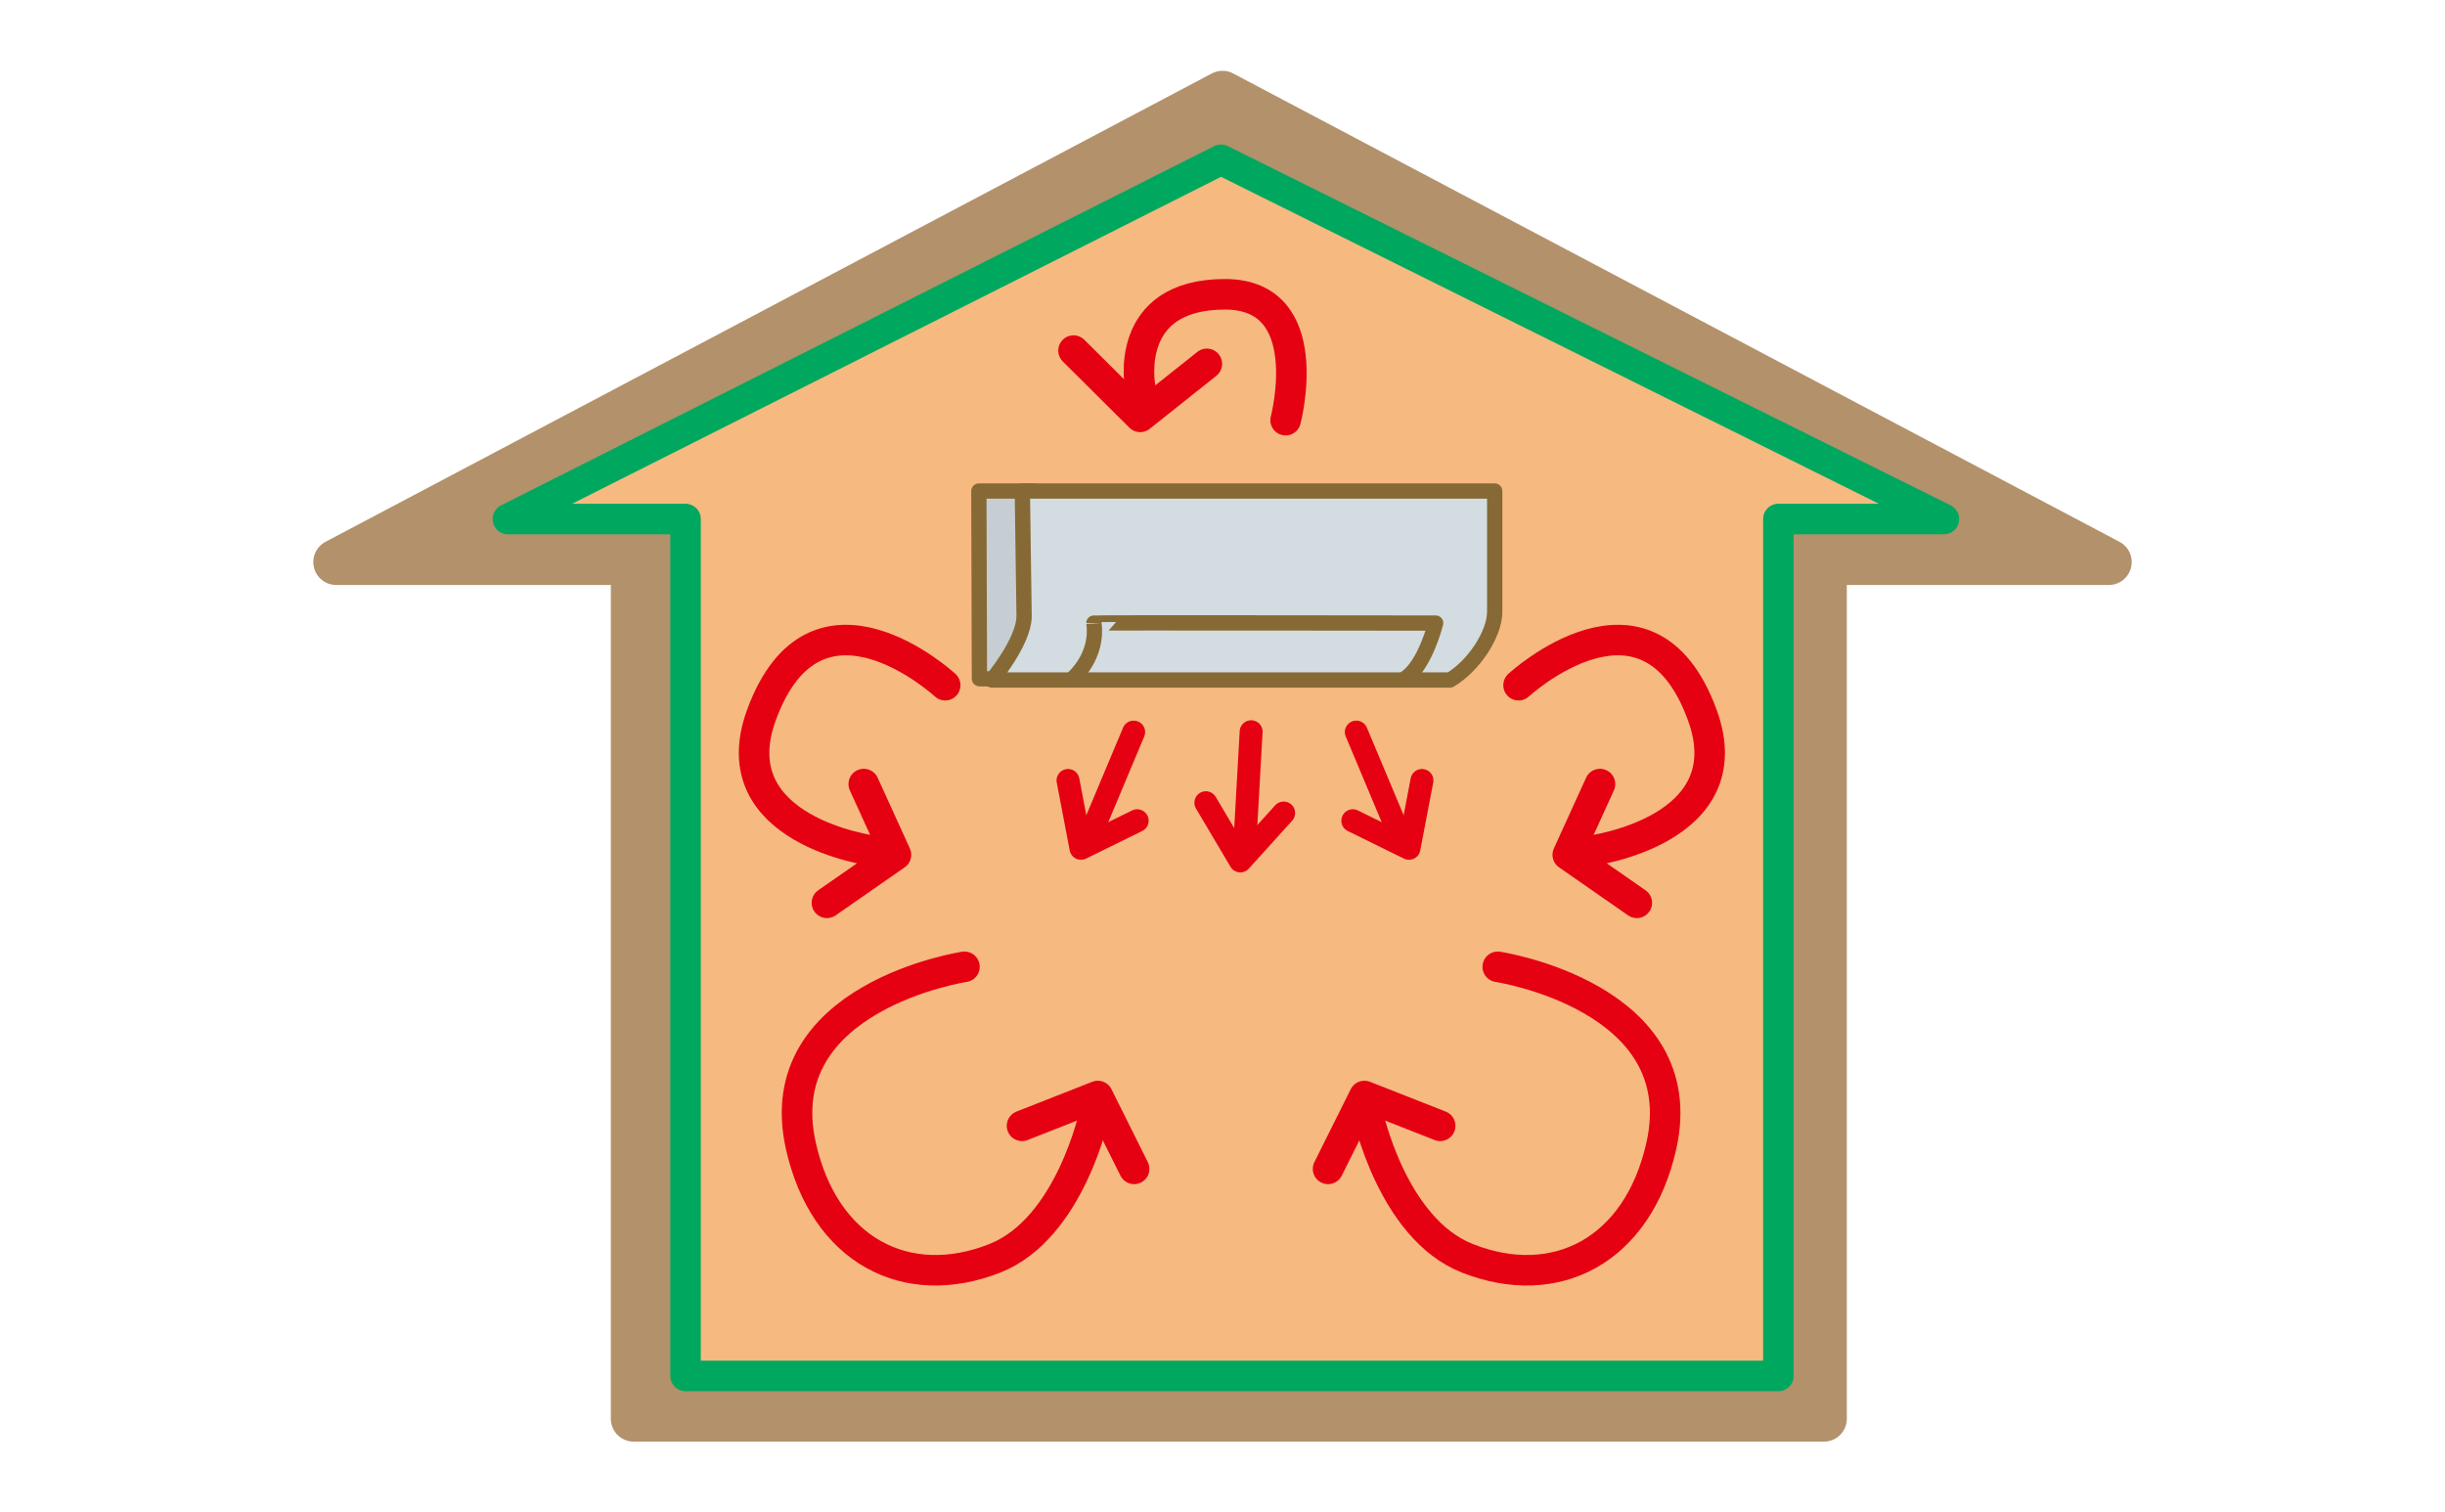 <svg id="レイヤー_1" data-name="レイヤー 1" xmlns="http://www.w3.org/2000/svg" viewBox="0 0 624 386"><polygon points="538.195 143.448 312 23.919 85.805 143.448 161.741 143.448 161.741 362.081 465.49 362.081 465.49 143.448 538.195 143.448" fill="#b3916a"/><polygon points="538.195 143.448 312 23.919 85.805 143.448 161.741 143.448 161.741 362.081 465.49 362.081 465.49 143.448 538.195 143.448" fill="none" stroke="#b3916a" stroke-linecap="round" stroke-linejoin="round" stroke-width="11.691"/><polygon points="496.109 132.461 311.619 40.773 129.617 132.461 174.961 132.461 174.961 351.155 453.869 351.155 453.869 132.461 496.109 132.461" fill="#f6b980"/><polygon points="496.109 132.461 311.619 40.773 129.617 132.461 174.961 132.461 174.961 351.155 453.869 351.155 453.869 132.461 496.109 132.461" fill="none" stroke="#00a85f" stroke-linecap="round" stroke-linejoin="round" stroke-width="7.793"/><polygon points="249.821 125.318 263.64 125.318 263.64 173.546 249.963 173.211 249.821 125.318" fill="#c6ced3"/><polygon points="249.821 125.318 263.64 125.318 263.64 173.546 249.963 173.211 249.821 125.318" fill="none" stroke="#866935" stroke-linecap="round" stroke-linejoin="round" stroke-width="3.898"/><path d="M260.915,125.318H381.47v30.797c0,5.807-5.478,13.942-11.415,17.431H253.147s8.203-9.775,8.218-16.271c.006-1.161-.451-31.957-.451-31.957" fill="#d3dce0"/><path d="M260.915,125.318H381.47v30.797c0,5.807-5.478,13.942-11.415,17.431H253.147s8.203-9.775,8.218-16.271C261.372,156.114,260.915,125.318,260.915,125.318Z" fill="none" stroke="#866935" stroke-linecap="round" stroke-linejoin="round" stroke-width="3.898"/><path d="M274.182,172.75s6.147-5.436,4.999-13.733c-.015-.115,87.219,0,87.219,0s-2.583,10.531-7.607,14.013" fill="none" stroke="#866935" stroke-linecap="round" stroke-linejoin="round" stroke-width="3.898"/><path d="M328.111,107.234s8.505-32.126-15.465-32.126c-26.293,0-21.652,23.674-21.652,23.674" fill="none" stroke="#e50012" stroke-linecap="round" stroke-linejoin="round" stroke-width="7.793"/><polyline points="273.981 89.478 290.992 106.39 308.006 92.859" fill="none" stroke="#e50012" stroke-linecap="round" stroke-linejoin="round" stroke-width="7.793"/><path d="M241.224,174.875s-32.978-30.439-46.893,7.609c-10.823,29.592,28.614,34.667,28.614,34.667" fill="none" stroke="#e50012" stroke-linecap="round" stroke-linejoin="round" stroke-width="7.793"/><polyline points="220.441 200.101 228.665 218.153 211.044 230.412" fill="none" stroke="#e50012" stroke-linecap="round" stroke-linejoin="round" stroke-width="7.793"/><path d="M387.559,174.875s32.978-30.439,46.893,7.609c10.823,29.592-28.617,34.667-28.617,34.667" fill="none" stroke="#e50012" stroke-linecap="round" stroke-linejoin="round" stroke-width="7.793"/><polyline points="408.341 200.101 400.117 218.153 417.738 230.412" fill="none" stroke="#e50012" stroke-linecap="round" stroke-linejoin="round" stroke-width="7.793"/><path d="M246.141,246.741s-50.263,7.609-41.758,45.657c5.978,26.754,26.929,37.629,49.492,28.748,19.334-7.606,25.519-37.201,25.519-37.201" fill="none" stroke="#e50012" stroke-linecap="round" stroke-linejoin="round" stroke-width="7.793"/><polyline points="260.835 287.325 280.172 279.716 289.446 298.314" fill="none" stroke="#e50012" stroke-linecap="round" stroke-linejoin="round" stroke-width="7.793"/><path d="M382.248,246.741s50.263,7.609,41.758,45.657c-5.978,26.754-26.929,37.629-49.492,28.748-19.334-7.606-25.519-37.201-25.519-37.201" fill="none" stroke="#e50012" stroke-linecap="round" stroke-linejoin="round" stroke-width="7.793"/><polyline points="367.554 287.325 348.217 279.716 338.943 298.314" fill="none" stroke="#e50012" stroke-linecap="round" stroke-linejoin="round" stroke-width="7.793"/><line x1="289.326" y1="186.833" x2="277.892" y2="214.07" fill="none" stroke="#e50012" stroke-linecap="round" stroke-linejoin="round" stroke-width="5.847"/><polyline points="272.573 199.178 275.881 216.501 290.225 209.456" fill="none" stroke="#e50012" stroke-linecap="round" stroke-linejoin="round" stroke-width="5.847"/><line x1="319.307" y1="186.746" x2="317.622" y2="216.658" fill="none" stroke="#e50012" stroke-linecap="round" stroke-linejoin="round" stroke-width="5.847"/><polyline points="307.754 204.861 316.55 219.718 327.607 207.493" fill="none" stroke="#e50012" stroke-linecap="round" stroke-linejoin="round" stroke-width="5.847"/><line x1="346.149" y1="186.833" x2="357.583" y2="214.07" fill="none" stroke="#e50012" stroke-linecap="round" stroke-linejoin="round" stroke-width="5.847"/><polyline points="362.903 199.178 359.595 216.501 345.251 209.456" fill="none" stroke="#e50012" stroke-linecap="round" stroke-linejoin="round" stroke-width="5.847"/></svg>